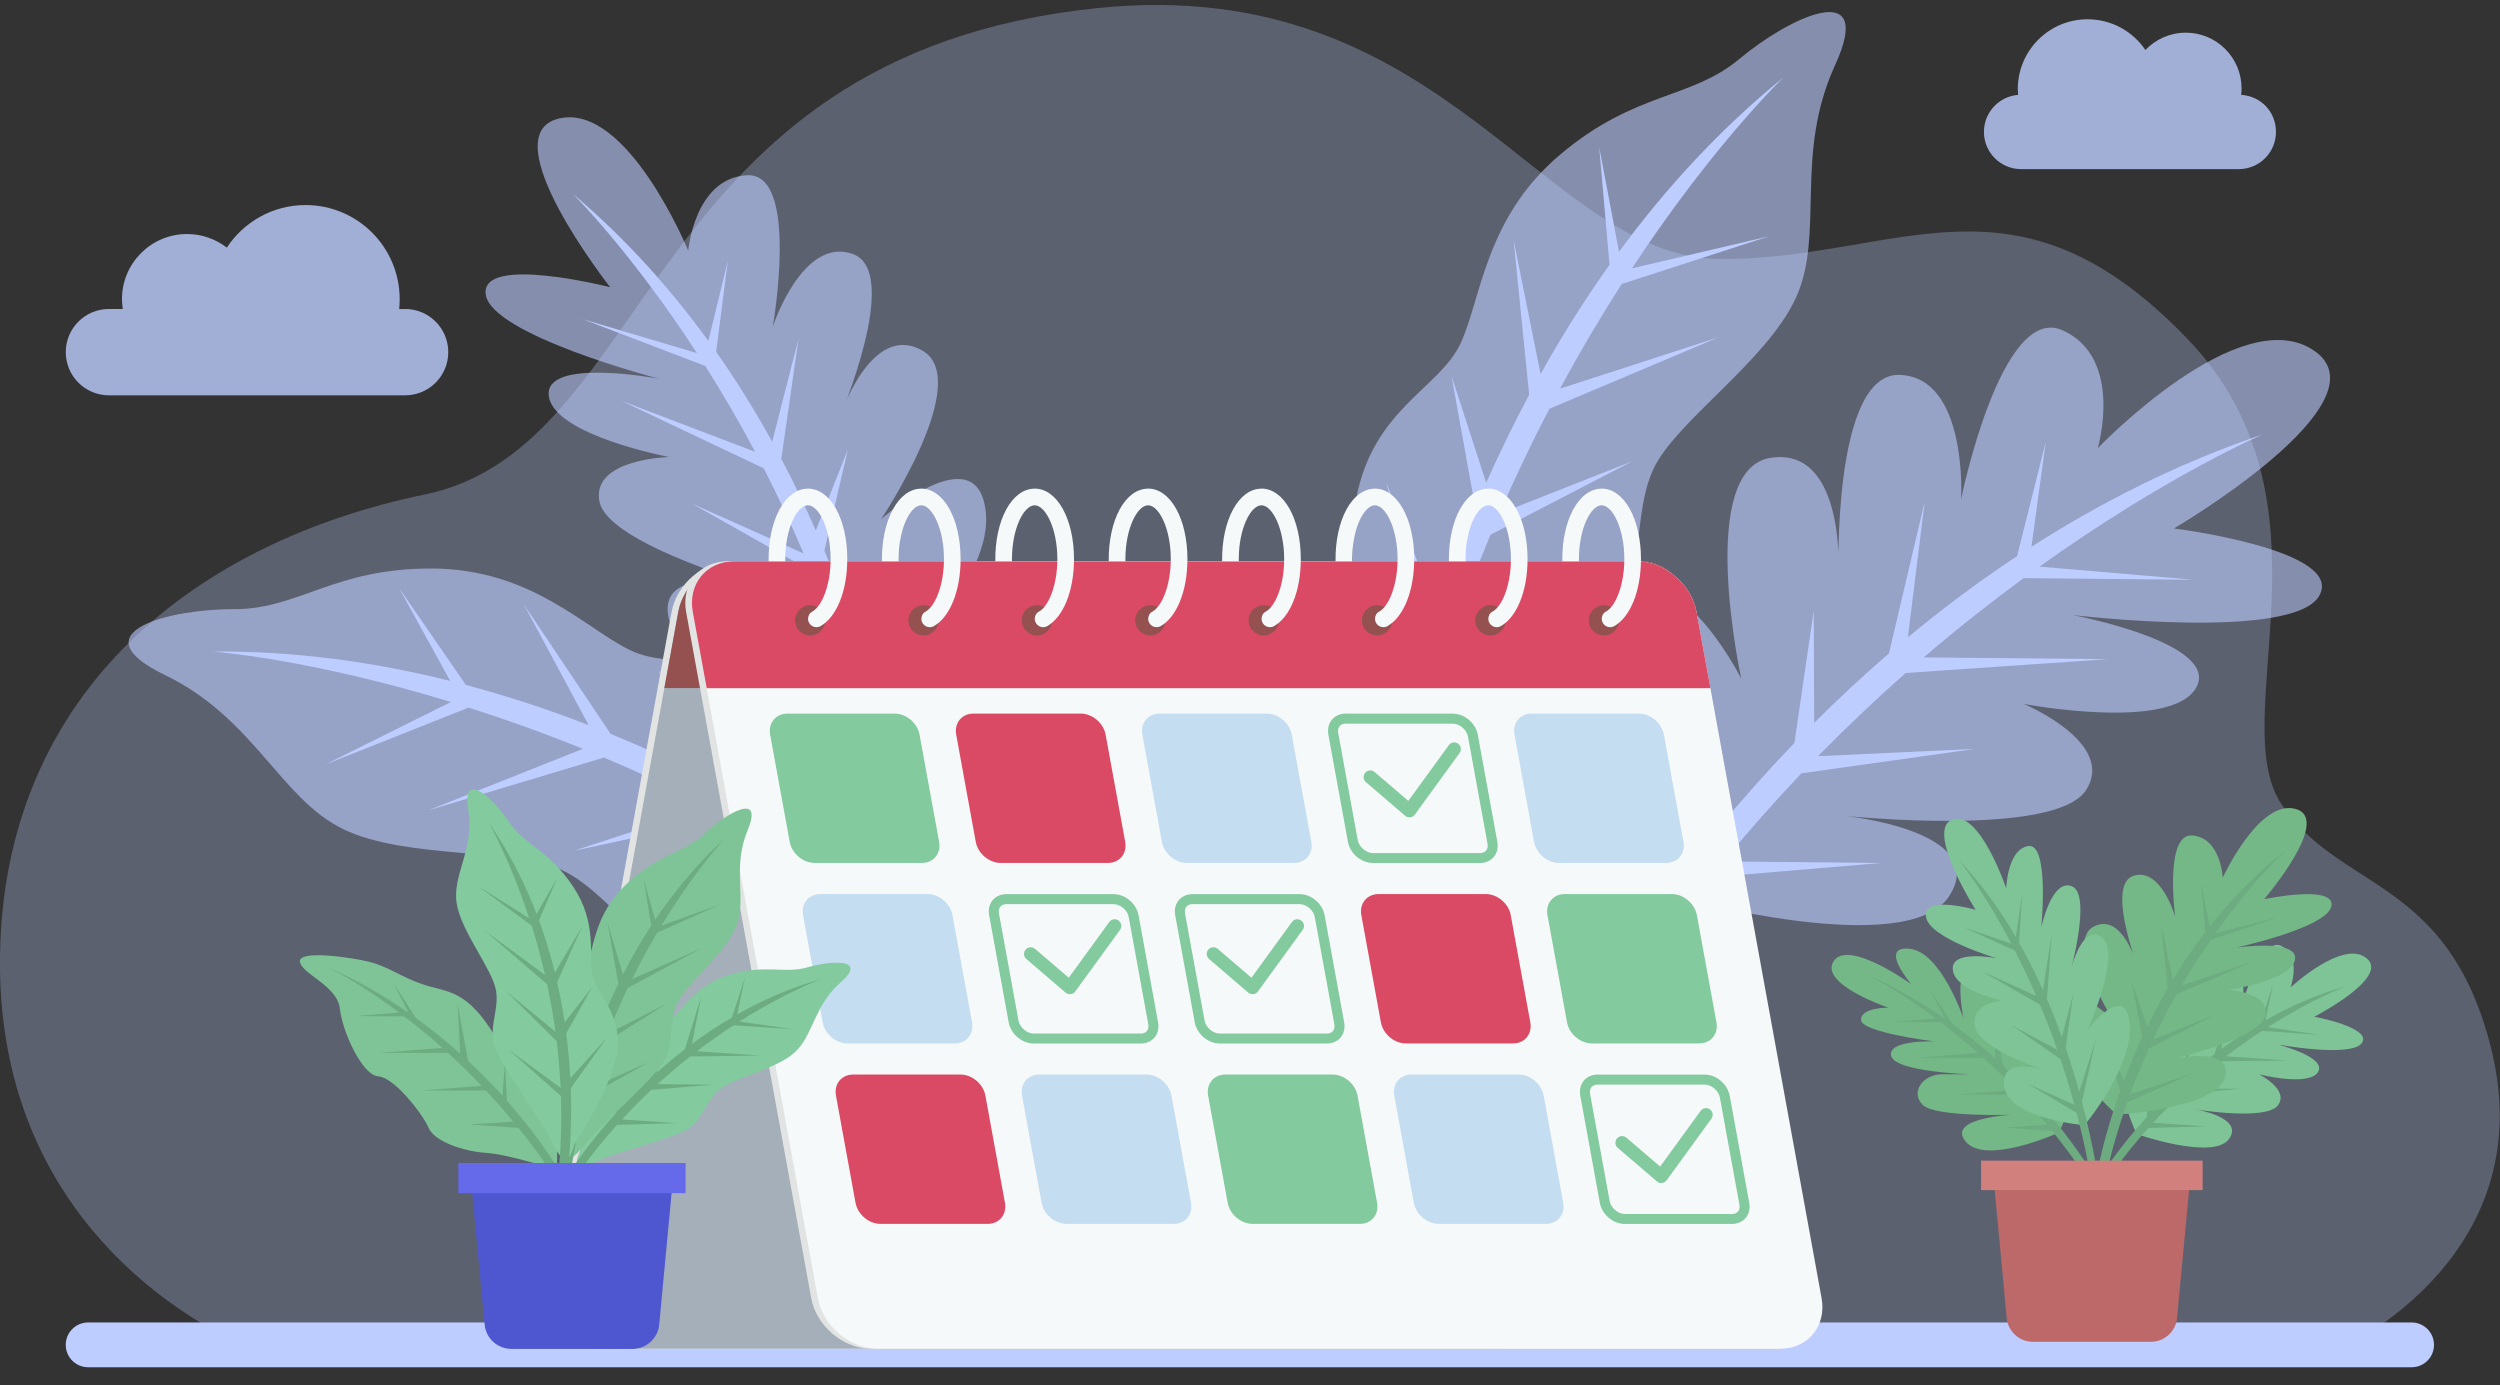 <svg width="444" height="246" viewBox="0 0 444 246" fill="none" xmlns="http://www.w3.org/2000/svg">
<rect x="0" y="0" width="444" height="246" fill="#333333" stroke="none"/>
<g clip-path="url(#clip0_220_4159)">
<path d="M47.796 240.879C47.796 240.879 -2.166 224.405 0.066 167.356C1.812 122.627 34.497 96.283 75.5 87.808C116.493 79.334 114.003 9.78 194.893 1.439C256.77 -4.937 274.172 46.004 305.73 46.004C337.289 46.004 357.811 28.382 388.347 60.028C416.412 89.121 394.898 127.587 405.252 142.935C415.606 158.282 434.703 155.833 442.349 185.887C452.146 224.395 413.829 240.548 413.829 240.548L47.806 240.869L47.796 240.879Z" fill="#BDCDFF" fill-opacity="0.3"/>
<path d="M71.934 54.885H70.891C70.953 54.316 70.984 53.727 70.984 53.138C70.984 43.909 63.502 36.416 54.264 36.416C48.415 36.416 43.269 39.434 40.283 43.981C38.33 42.472 35.881 41.563 33.225 41.563C26.839 41.563 21.662 46.741 21.662 53.127C21.662 53.717 21.724 54.306 21.806 54.874H19.347C15.11 54.874 11.68 58.305 11.68 62.543C11.68 66.78 15.11 70.211 19.347 70.211H71.945C76.181 70.211 79.612 66.78 79.612 62.543C79.612 58.305 76.181 54.874 71.945 54.874L71.934 54.885Z" fill="#BDCDFF" fill-opacity="0.8"/>
<path d="M398.031 16.849C398.073 16.477 398.104 16.094 398.104 15.712C398.104 10.234 393.671 5.801 388.194 5.801C385.373 5.801 382.831 6.989 381.022 8.88C378.801 5.584 375.029 3.424 370.751 3.424C363.91 3.424 358.361 8.973 358.361 15.815C358.361 16.167 358.382 16.508 358.413 16.849C355.013 17.128 352.347 19.959 352.347 23.432C352.347 27.08 355.302 30.036 358.95 30.036H397.608C401.255 30.036 404.211 27.08 404.211 23.432C404.211 19.784 401.472 17.055 398.021 16.849H398.031Z" fill="#BDCDFF" fill-opacity="0.8"/>
<path d="M428.3 234.868H15.653C13.452 234.868 11.675 236.656 11.675 238.847C11.675 241.038 13.462 242.826 15.653 242.826H428.3C430.501 242.826 432.279 241.038 432.279 238.847C432.279 236.656 430.491 234.868 428.3 234.868Z" fill="#BDCDFF"/>
<path d="M245.688 135.573C245.688 135.573 237.794 104.423 240.873 88.466C243.952 72.509 255.722 68.995 259.432 60.913C263.131 52.831 263.762 38.662 277.154 27.397C290.546 16.132 300.239 17.723 308.95 10.437C317.661 3.151 333.213 -4.362 325.897 11.605C318.581 27.562 324.12 41.618 318.942 52.914C313.765 64.21 297.49 74.917 293.625 83.35C289.761 91.784 292.685 101.602 285.679 109.26C278.673 116.918 264.681 128.028 258.771 133.537C252.86 139.045 245.161 150.92 245.688 135.583V135.573Z" fill="#BDCDFF" fill-opacity="0.6"/>
<path d="M314.082 41.988L289.829 47.662C304.389 25.566 316.727 13.763 316.727 13.763C305.34 23.013 295.688 33.616 287.535 44.706L284.022 26.155L285.851 47.031C281.304 53.408 277.233 59.929 273.606 66.43L268.801 42.535L271.58 70.119C268.759 75.39 266.228 80.62 263.944 85.736L257.785 66.74L262.011 90.169C259.335 96.484 257.062 102.571 255.119 108.266L246.129 85.529L253.755 112.379C247.286 132.418 245.24 146.588 245.24 146.588L248.454 148.593C250.634 137.534 253.383 127.086 256.524 117.267L281.841 106.064L257.62 113.919C259.831 107.305 262.208 100.98 264.709 94.975L289.871 81.932L266.3 91.213C269.152 84.609 272.138 78.408 275.166 72.6L305.226 59.898L277.067 69.024C280.725 62.234 284.425 56.033 288.011 50.442L314.061 41.998L314.082 41.988Z" fill="#BDCDFF"/>
<path d="M170.131 164.239C170.131 164.239 156.346 135.208 143.812 124.883C131.267 114.559 119.952 119.354 111.953 115.489C103.945 111.624 94.428 101.113 76.933 100.968C59.439 100.824 52.98 108.234 41.624 108.182C30.267 108.13 13.496 112.264 29.306 119.892C45.116 127.519 49.818 141.884 60.999 147.279C72.19 152.674 91.555 150.545 99.905 154.576C108.254 158.606 112.263 168.042 122.545 169.468C132.827 170.895 150.683 170.533 158.754 171.008C166.814 171.484 180.32 175.721 170.131 164.239Z" fill="#BDCDFF" fill-opacity="0.6"/>
<path d="M57.776 135.775L80.076 124.676C54.769 116.935 37.74 115.715 37.74 115.715C52.413 115.581 66.601 117.596 79.962 120.935L70.848 104.399L82.742 121.648C90.317 123.663 97.602 126.092 104.546 128.779L93.014 107.313L108.452 130.339C113.98 132.603 119.271 135.011 124.293 137.501L116.925 118.95L128.602 139.692C134.689 142.855 140.32 146.09 145.446 149.232L137.871 125.988L149.124 151.536C166.888 162.843 177.5 172.465 177.5 172.465L176.302 176.061C167.57 168.93 158.797 162.636 150.116 157.086L123.466 164.6L147.13 155.195C141.209 151.505 135.34 148.157 129.584 145.118L101.88 151.113L125.946 143.227C119.54 139.961 113.288 137.088 107.253 134.546L76.005 143.93L103.512 132.995C96.362 130.102 89.562 127.683 83.228 125.668L57.776 135.775Z" fill="#BDCDFF"/>
<path d="M297.992 159.345C297.992 159.345 279.35 126.635 287.565 110.42C295.781 94.204 309.245 120.507 309.245 120.507C309.245 120.507 301.082 83.197 314.587 81.285C328.093 79.384 326.523 102.844 326.523 102.844C326.523 102.844 325.293 66.114 337.414 66.579C349.525 67.034 348.295 88.634 348.295 88.634C348.295 88.634 355.374 53.743 366.317 58.662C377.27 63.582 372.569 79.591 372.569 79.591C372.569 79.591 397.906 53.133 411.061 62.331C424.205 71.519 386.095 93.853 386.095 93.853C386.095 93.853 416.486 97.656 411.908 105.79C407.331 113.923 368.167 109.241 368.167 109.241C368.167 109.241 394.414 114.202 390.053 122.098C385.692 129.984 359.445 125.023 359.445 125.023C359.445 125.023 375.958 131.937 370.461 140.36C364.963 148.773 327.742 144.907 327.742 144.907C327.742 144.907 353.586 147.584 346.198 159.118C338.809 170.652 297.982 159.356 297.982 159.356L297.992 159.345Z" fill="#BDCDFF" fill-opacity="0.6"/>
<path d="M389.606 102.968L362.212 100.632C384.946 84.375 401.872 77.141 401.872 77.141C386.795 82.267 373.093 89.222 360.786 97.108L363.328 78.474L358.234 98.761C351.31 103.34 344.841 108.207 338.838 113.189L341.824 89.108L335.479 116.041C330.746 120.124 326.313 124.268 322.201 128.371L322.118 108.486L318.687 131.947C313.758 137.063 309.315 142.085 305.367 146.85L303.569 122.521L302.557 150.302C289.02 167.179 282.107 179.911 282.107 179.911L284.814 182.826C290.818 173.069 297.225 164.078 303.828 155.81L334.208 153.257L306.111 152.989C310.658 147.439 315.288 142.23 319.938 137.342L350.773 133.001L322.883 134.293C328.101 128.97 333.319 124.051 338.455 119.524L374.312 117.064L341.648 116.754C347.776 111.504 353.749 106.823 359.401 102.678L389.616 102.968H389.606Z" fill="#BDCDFF"/>
<path d="M153.611 123.54C153.611 123.54 176.427 105.134 175.084 91.047C173.741 76.961 156.494 92.194 156.494 92.194C156.494 92.194 173.017 67.473 163.779 62.244C154.531 57.025 148.992 74.47 148.992 74.47C148.992 74.47 160.328 48.199 151.41 45.088C142.503 41.977 137.253 57.975 137.253 57.975C137.253 57.975 142.048 30.67 132.706 31.125C123.365 31.58 122.228 44.519 122.228 44.519C122.228 44.519 111.388 18.134 99.236 21.059C87.094 23.984 108.371 51.01 108.371 51.01C108.371 51.01 85.255 45.119 86.268 52.312C87.27 59.505 116.989 67.256 116.989 67.256C116.989 67.256 96.549 63.391 97.469 70.346C98.389 77.302 118.818 81.167 118.818 81.167C118.818 81.167 104.889 81.487 106.48 89.145C108.071 96.804 136.147 104.596 136.147 104.596C136.147 104.596 116.658 99.181 118.725 109.64C120.802 120.099 153.601 123.53 153.601 123.53L153.611 123.54Z" fill="#BDCDFF" fill-opacity="0.6"/>
<path d="M103.246 56.61L123.768 62.708C111.916 44.456 101.706 34.4 101.706 34.4C111.182 42.41 119.128 51.349 125.804 60.558L129.265 46.327L127.188 62.48C130.908 67.772 134.205 73.135 137.14 78.458L141.821 60.155L138.762 81.486C141.035 85.796 143.061 90.054 144.879 94.198L150.594 79.802L146.409 97.784C148.527 102.9 150.315 107.799 151.823 112.377L160.049 95.252L152.888 115.674C157.9 131.755 159.284 142.958 159.284 142.958L156.494 144.302C154.913 135.527 152.826 127.187 150.397 119.312L129.11 108.822L149.55 116.625C147.835 111.313 145.964 106.218 143.98 101.35L122.869 89.434L142.72 98.301C140.457 92.958 138.07 87.914 135.631 83.171L110.345 71.182L134.112 80.246C131.167 74.696 128.17 69.601 125.246 64.992L103.266 56.6L103.246 56.61Z" fill="#BDCDFF"/>
<path d="M365.585 201.172C365.585 201.172 352.73 207.001 349.134 202.774C345.538 198.537 357.36 197.979 357.36 197.979C357.36 197.979 343.699 198.454 341.467 196.222C339.235 193.99 341.467 190.786 344.98 190.786H349.847C349.847 190.786 336.507 190.383 335.866 187.51C335.225 184.637 343.533 184.957 343.533 184.957C343.533 184.957 330.513 183.355 330.513 181.123C330.513 178.89 335.38 178.963 335.38 178.963C335.38 178.963 323.083 174.808 325.636 170.736C328.188 166.664 339.452 174.798 339.452 174.798C339.452 174.798 333.541 167.935 339.131 168.493C344.722 169.051 348.721 180.875 348.721 180.875C348.721 180.875 346.086 168.648 352.317 171.449C358.548 174.25 357.432 186.383 357.432 186.383C357.432 186.383 357.432 176.637 361.824 179.593C366.215 182.549 364.779 193.173 364.779 193.173C364.779 193.173 365.74 186.063 367.579 190.3C369.419 194.537 365.585 201.162 365.585 201.162V201.172Z" fill="#75B887"/>
<path d="M371.971 209.008C371.971 209.008 368.829 203.355 362.474 196.152L362.123 189.372L361.72 195.304C359.953 193.351 357.969 191.305 355.747 189.238L353.939 179.285L354.383 187.998C352.058 185.91 349.495 183.833 346.705 181.817L342.758 175.668L345.414 180.908C341.187 177.973 336.444 175.224 331.195 172.919C331.195 172.919 336.413 175.348 343.802 180.877L336.01 181.497L344.69 181.549C346.747 183.13 348.968 184.938 351.273 186.995L340.226 187.874H352.254C354.146 189.61 356.088 191.501 358.052 193.568L347.449 194.385L358.847 194.405C360.408 196.079 361.989 197.867 363.559 199.759L355.933 200.265L364.448 200.844C366.659 203.583 368.85 206.538 370.979 209.732L371.96 208.988L371.971 209.008Z" fill="#6DAC80"/>
<path d="M379.474 201.41C379.474 201.41 373.966 189.752 377.159 184.316C380.352 178.88 384.268 188.233 384.268 188.233C384.268 188.233 382.429 175.19 387.069 174.797C391.698 174.405 390.582 182.476 390.582 182.476C390.582 182.476 391.088 169.775 395.191 170.178C399.293 170.581 398.332 178.001 398.332 178.001C398.332 178.001 401.608 166.095 405.204 168.018C408.8 169.94 406.806 175.366 406.806 175.366C406.806 175.366 416.075 166.736 420.301 170.178C424.538 173.609 411.032 180.564 411.032 180.564C411.032 180.564 421.252 182.487 419.495 185.194C417.738 187.913 404.563 185.515 404.563 185.515C404.563 185.515 413.347 187.747 411.673 190.393C409.999 193.039 401.205 190.796 401.205 190.796C401.205 190.796 406.64 193.514 404.563 196.304C402.486 199.105 389.952 197.028 389.952 197.028C389.952 197.028 398.652 198.464 395.862 202.299C393.062 206.133 379.484 201.42 379.484 201.42L379.474 201.41Z" fill="#7FC496"/>
<path d="M411.992 183.78L402.754 182.426C410.876 177.269 416.808 175.109 416.808 175.109C411.558 176.576 406.733 178.705 402.362 181.186L403.684 174.809L401.452 181.713C398.983 183.16 396.668 184.71 394.508 186.312L396.12 178.054L393.289 187.221C391.584 188.534 389.972 189.878 388.473 191.211L388.938 184.348L387.192 192.379C385.394 194.043 383.761 195.696 382.294 197.257V188.823L381.25 198.394C376.228 203.954 373.573 208.212 373.573 208.212L374.42 209.276C376.704 206.031 379.101 203.055 381.55 200.326L391.925 200.047L382.397 199.396C384.082 197.567 385.776 195.861 387.481 194.27L398.053 193.381L388.556 193.267C390.457 191.531 392.359 189.94 394.208 188.482L406.443 188.348L395.366 187.594C397.577 185.899 399.716 184.41 401.742 183.087L411.992 183.79V183.78Z" fill="#6DAC80"/>
<path d="M375.972 197.999C375.972 197.999 364.027 187.509 365.07 179.913C366.114 172.316 375.115 180.946 375.115 180.946C375.115 180.946 366.713 167.18 371.849 164.555C376.975 161.93 379.589 171.51 379.589 171.51C379.589 171.51 374.04 157.021 378.938 155.532C383.836 154.044 386.316 162.829 386.316 162.829C386.316 162.829 384.332 147.926 389.385 148.381C394.438 148.835 394.759 155.873 394.759 155.873C394.759 155.873 401.227 141.818 407.737 143.678C414.248 145.539 402.116 159.697 402.116 159.697C402.116 159.697 414.764 157.021 414.062 160.907C413.359 164.782 397.084 168.306 397.084 168.306C397.084 168.306 408.244 166.673 407.593 170.415C406.942 174.166 395.782 175.799 395.782 175.799C395.782 175.799 403.325 176.285 402.292 180.398C401.258 184.512 385.872 188.098 385.872 188.098C385.872 188.098 396.557 185.607 395.193 191.229C393.829 196.851 375.983 197.968 375.983 197.968L375.972 197.999Z" fill="#75B887"/>
<path d="M404.76 162.872L393.506 165.714C400.337 156.093 406.093 150.873 406.093 150.873C400.781 154.997 396.276 159.658 392.442 164.505L390.892 156.723L391.657 165.518C389.528 168.298 387.616 171.13 385.911 173.951L383.783 163.926L384.961 175.553C383.638 177.837 382.439 180.101 381.364 182.302L378.595 174.375L380.455 184.214C379.194 186.932 378.109 189.557 377.19 191.996L373.118 182.54L376.539 193.763C373.459 202.362 372.457 208.398 372.457 208.398L373.935 209.193C374.989 204.47 376.301 200.006 377.799 195.789L389.569 190.58L378.316 194.342C379.37 191.5 380.496 188.782 381.674 186.198L393.382 180.214L382.429 184.576C383.772 181.734 385.188 179.046 386.604 176.535L400.574 170.613L387.492 174.995C389.218 172.06 390.954 169.363 392.638 166.934L404.739 162.883L404.76 162.872Z" fill="#6DAC80"/>
<path d="M370.169 199.879C370.169 199.879 378.994 189.389 378.219 181.793C377.444 174.187 370.8 182.827 370.8 182.827C370.8 182.827 377 169.06 373.218 166.435C369.425 163.81 367.503 173.391 367.503 173.391C367.503 173.391 371.606 158.901 367.989 157.413C364.372 155.925 362.533 164.709 362.533 164.709C362.533 164.709 364 149.806 360.27 150.261C356.539 150.716 356.302 157.754 356.302 157.754C356.302 157.754 351.528 143.698 346.712 145.559C341.897 147.419 350.866 161.578 350.866 161.578C350.866 161.578 341.514 158.901 342.041 162.777C342.568 166.652 354.586 170.177 354.586 170.177C354.586 170.177 346.34 168.544 346.826 172.285C347.312 176.037 355.547 177.669 355.547 177.669C355.547 177.669 349.978 178.155 350.742 182.268C351.507 186.382 362.874 189.968 362.874 189.968C362.874 189.968 354.979 187.477 355.981 193.099C356.984 198.722 370.169 199.838 370.169 199.838V199.879Z" fill="#7FC496"/>
<path d="M348.902 164.76L357.221 167.602C352.167 157.98 347.92 152.761 347.92 152.761C351.847 156.885 355.174 161.546 358.006 166.393L359.153 158.611L358.585 167.406C360.155 170.186 361.571 173.018 362.832 175.839L364.402 165.814L363.534 177.441C364.516 179.725 365.394 181.988 366.19 184.19L368.236 176.263L366.862 186.102C367.792 188.82 368.598 191.445 369.269 193.884L372.276 184.427L369.745 195.651C372.018 204.25 372.762 210.285 372.762 210.285L371.667 211.081C370.892 206.358 369.92 201.893 368.815 197.677L360.114 192.468L368.422 196.23C367.647 193.388 366.81 190.67 365.942 188.086L357.293 182.102L365.384 186.463C364.392 183.621 363.348 180.934 362.294 178.423L351.971 172.501L361.633 176.883C360.362 173.948 359.081 171.25 357.83 168.822L348.892 164.77L348.902 164.76Z" fill="#6DAC80"/>
<path d="M371.513 208.736H354.008L356.395 234.088C356.623 236.475 358.627 238.304 361.035 238.304H382.002C384.399 238.304 386.414 236.475 386.641 234.088L389.029 208.736H371.524H371.513Z" fill="#BD6969"/>
<path d="M391.185 206.131H351.835V211.361H391.185V206.131Z" fill="#D1807D"/>
<path d="M129.921 99.67H290.162C295.143 99.67 298.439 103.711 297.53 108.682L275.323 230.5C274.414 235.482 269.64 239.512 264.669 239.512H104.428C99.447 239.512 96.151 235.471 97.06 230.5L119.267 108.682C120.176 103.701 124.95 99.67 129.921 99.67Z" fill="#E2E3E3"/>
<path d="M131.098 99.67H291.339C296.32 99.67 299.616 103.711 298.707 108.682L276.5 230.5C275.591 235.482 270.817 239.512 265.846 239.512H105.615C100.635 239.512 97.338 235.471 98.248 230.5L120.454 108.682C121.364 103.701 126.138 99.67 131.108 99.67H131.098Z" fill="#A4AFB9"/>
<path d="M117.986 122.2L120.455 108.682C121.365 103.701 126.139 99.67 131.109 99.67H291.351C296.331 99.67 299.628 103.711 298.718 108.682L296.249 122.2H117.986Z" fill="#955050"/>
<path d="M289.469 99.69H129.227C124.247 99.69 120.95 103.731 121.86 108.702L144.066 230.52C144.976 235.501 149.75 239.532 154.72 239.532H314.961C319.942 239.532 323.239 235.491 322.329 230.52L300.123 108.702C299.213 103.721 294.439 99.69 289.469 99.69Z" fill="#E2E3E3"/>
<path d="M290.649 99.69H130.408C125.427 99.69 122.13 103.731 123.04 108.702L145.246 230.52C146.156 235.501 150.93 239.532 155.9 239.532H316.142C321.122 239.532 324.419 235.491 323.509 230.52L301.303 108.702C300.393 103.721 295.619 99.69 290.649 99.69Z" fill="#F6F9FA"/>
<path d="M303.772 122.22L301.303 108.702C300.393 103.721 295.619 99.69 290.649 99.69H130.408C125.427 99.69 122.13 103.731 123.04 108.702L125.509 122.22H303.772Z" fill="#DA4A64"/>
<path d="M158.871 126.73H139.847C137.77 126.73 136.395 128.414 136.778 130.481L140.25 149.508C140.632 151.585 142.616 153.259 144.693 153.259H163.717C165.794 153.259 167.169 151.575 166.786 149.508L163.314 130.481C162.932 128.404 160.948 126.73 158.871 126.73Z" fill="#83CA9F"/>
<path d="M191.917 126.73H172.893C170.816 126.73 169.442 128.414 169.824 130.481L173.296 149.508C173.678 151.585 175.663 153.259 177.74 153.259H196.763C198.841 153.259 200.215 151.575 199.833 149.508L196.36 130.481C195.978 128.404 193.994 126.73 191.917 126.73Z" fill="#DA4A64"/>
<path d="M224.974 126.73H205.95C203.873 126.73 202.499 128.414 202.881 130.481L206.353 149.508C206.736 151.585 208.72 153.259 210.797 153.259H229.821C231.898 153.259 233.272 151.575 232.89 149.508L229.418 130.481C229.035 128.404 227.051 126.73 224.974 126.73Z" fill="#C4DDF1"/>
<path d="M265.929 149.519L262.457 130.492C262.074 128.415 260.09 126.74 258.013 126.74H238.989C236.912 126.74 235.538 128.425 235.92 130.492L239.392 149.519C239.775 151.596 241.759 153.27 243.836 153.27H262.86C264.937 153.27 266.311 151.586 265.929 149.519ZM263.934 151.059C263.697 151.348 263.325 151.503 262.86 151.503H243.836C242.627 151.503 241.366 150.428 241.139 149.209L237.667 130.182C237.574 129.696 237.667 129.262 237.915 128.962C238.152 128.673 238.524 128.518 238.989 128.518H258.013C259.222 128.518 260.483 129.593 260.71 130.812L264.182 149.839C264.275 150.325 264.182 150.759 263.934 151.059Z" fill="#83CA9F"/>
<path d="M291.067 126.73H272.043C269.966 126.73 268.592 128.414 268.974 130.481L272.446 149.508C272.828 151.585 274.812 153.259 276.889 153.259H295.913C297.99 153.259 299.365 151.575 298.982 149.508L295.51 130.481C295.128 128.404 293.144 126.73 291.067 126.73Z" fill="#C4DDF1"/>
<path d="M164.717 158.785H145.693C143.616 158.785 142.241 160.47 142.624 162.537L146.096 181.563C146.478 183.64 148.462 185.315 150.539 185.315H169.563C171.64 185.315 173.014 183.63 172.632 181.563L169.16 162.537C168.778 160.459 166.794 158.785 164.717 158.785Z" fill="#C4DDF1"/>
<path d="M205.678 181.574L202.206 162.547C201.824 160.47 199.84 158.796 197.763 158.796H178.739C176.662 158.796 175.288 160.48 175.67 162.547L179.142 181.574C179.524 183.651 181.508 185.326 183.585 185.326H202.609C204.686 185.326 206.061 183.641 205.678 181.574ZM203.684 183.114C203.446 183.403 203.074 183.558 202.609 183.558H183.585C182.376 183.558 181.116 182.483 180.888 181.264L177.416 162.237C177.323 161.752 177.416 161.317 177.664 161.018C177.902 160.728 178.274 160.573 178.739 160.573H197.763C198.972 160.573 200.233 161.648 200.46 162.868L203.932 181.894C204.025 182.38 203.932 182.814 203.684 183.114Z" fill="#83CA9F"/>
<path d="M238.725 181.574L235.253 162.547C234.871 160.47 232.886 158.796 230.809 158.796H211.785C209.708 158.796 208.334 160.48 208.716 162.547L212.188 181.574C212.571 183.651 214.555 185.326 216.632 185.326H235.656C237.733 185.326 239.107 183.641 238.725 181.574ZM236.731 183.114C236.493 183.403 236.121 183.558 235.656 183.558H216.632C215.423 183.558 214.162 182.483 213.935 181.264L210.463 162.237C210.37 161.752 210.463 161.317 210.711 161.018C210.948 160.728 211.32 160.573 211.785 160.573H230.809C232.018 160.573 233.279 161.648 233.506 162.868L236.979 181.894C237.072 182.38 236.979 182.814 236.731 183.114Z" fill="#83CA9F"/>
<path d="M263.867 158.785H244.843C242.766 158.785 241.391 160.47 241.774 162.537L245.246 181.563C245.628 183.64 247.612 185.315 249.689 185.315H268.713C270.79 185.315 272.164 183.63 271.782 181.563L268.31 162.537C267.928 160.459 265.944 158.785 263.867 158.785Z" fill="#DA4A64"/>
<path d="M296.924 158.785H277.9C275.823 158.785 274.448 160.47 274.831 162.537L278.303 181.563C278.685 183.64 280.669 185.315 282.746 185.315H301.77C303.847 185.315 305.221 183.63 304.839 181.563L301.367 162.537C300.985 160.459 299.001 158.785 296.924 158.785Z" fill="#83CA9F"/>
<path d="M170.562 190.834H151.538C149.461 190.834 148.087 192.518 148.469 194.585L151.941 213.612C152.324 215.689 154.308 217.364 156.385 217.364H175.409C177.486 217.364 178.86 215.679 178.478 213.612L175.006 194.585C174.623 192.508 172.639 190.834 170.562 190.834Z" fill="#DA4A64"/>
<path d="M203.608 190.834H184.585C182.508 190.834 181.133 192.518 181.516 194.585L184.988 213.612C185.37 215.689 187.354 217.364 189.431 217.364H208.455C210.532 217.364 211.906 215.679 211.524 213.612L208.052 194.585C207.67 192.508 205.686 190.834 203.608 190.834Z" fill="#C4DDF1"/>
<path d="M236.655 190.834H217.631C215.554 190.834 214.18 192.518 214.562 194.585L218.034 213.612C218.416 215.689 220.4 217.364 222.477 217.364H241.501C243.578 217.364 244.953 215.679 244.57 213.612L241.098 194.585C240.716 192.508 238.732 190.834 236.655 190.834Z" fill="#83CA9F"/>
<path d="M269.712 190.834H250.688C248.611 190.834 247.237 192.518 247.619 194.585L251.091 213.612C251.473 215.689 253.457 217.364 255.534 217.364H274.558C276.635 217.364 278.01 215.679 277.627 213.612L274.155 194.585C273.773 192.508 271.789 190.834 269.712 190.834Z" fill="#C4DDF1"/>
<path d="M310.667 213.623L307.194 194.596C306.812 192.519 304.828 190.845 302.751 190.845H283.727C281.65 190.845 280.276 192.529 280.658 194.596L284.13 213.623C284.512 215.7 286.497 217.374 288.574 217.374H307.597C309.675 217.374 311.049 215.69 310.667 213.623ZM308.672 215.163C308.434 215.452 308.063 215.607 307.597 215.607H288.574C287.365 215.607 286.104 214.532 285.876 213.313L282.404 194.286C282.311 193.8 282.404 193.366 282.652 193.067C282.89 192.777 283.262 192.622 283.727 192.622H302.751C303.96 192.622 305.221 193.697 305.448 194.917L308.92 213.943C309.013 214.429 308.92 214.863 308.672 215.163Z" fill="#83CA9F"/>
<path d="M146.571 110.169C146.571 111.658 145.372 112.856 143.884 112.856C142.396 112.856 141.198 111.658 141.198 110.169C141.198 108.681 142.396 107.482 143.884 107.482C145.372 107.482 146.571 108.681 146.571 110.169Z" fill="#955050"/>
<path d="M143.501 86.783C139.44 86.783 136.402 92.354 136.505 99.681H139.46C139.46 99.547 139.46 99.423 139.46 99.289C139.46 93.821 141.589 89.739 143.49 89.739C145.392 89.739 147.52 93.821 147.52 99.289C147.52 104.053 145.898 107.763 144.224 108.642C143.759 108.879 143.511 109.396 143.511 109.913C143.511 111.039 144.73 111.752 145.712 111.205C148.544 109.613 150.476 105.024 150.476 99.289C150.476 92.157 147.469 86.773 143.48 86.773L143.501 86.783Z" fill="#F6F9FA"/>
<path d="M164.019 112.856C165.503 112.856 166.705 111.653 166.705 110.169C166.705 108.685 165.503 107.482 164.019 107.482C162.535 107.482 161.332 108.685 161.332 110.169C161.332 111.653 162.535 112.856 164.019 112.856Z" fill="#955050"/>
<path d="M163.628 86.783C159.567 86.783 156.529 92.354 156.632 99.681H159.588C159.588 99.547 159.588 99.423 159.588 99.289C159.588 93.821 161.716 89.739 163.618 89.739C165.519 89.739 167.648 93.821 167.648 99.289C167.648 104.053 166.025 107.763 164.351 108.642C163.886 108.879 163.638 109.396 163.638 109.913C163.638 111.039 164.858 111.752 165.839 111.205C168.671 109.613 170.603 105.024 170.603 99.289C170.603 92.157 167.596 86.773 163.607 86.773L163.628 86.783Z" fill="#F6F9FA"/>
<path d="M186.836 110.169C186.836 111.658 185.637 112.856 184.149 112.856C182.661 112.856 181.463 111.658 181.463 110.169C181.463 108.681 182.661 107.482 184.149 107.482C185.637 107.482 186.836 108.681 186.836 110.169Z" fill="#955050"/>
<path d="M183.766 86.783C179.705 86.783 176.667 92.354 176.77 99.681H179.725C179.725 99.547 179.725 99.423 179.725 99.289C179.725 93.821 181.854 89.739 183.755 89.739C185.657 89.739 187.785 93.821 187.785 99.289C187.785 104.053 186.163 107.763 184.489 108.642C184.024 108.879 183.776 109.396 183.776 109.913C183.776 111.039 184.995 111.752 185.977 111.205C188.808 109.613 190.741 105.024 190.741 99.289C190.741 92.157 187.734 86.773 183.745 86.773L183.766 86.783Z" fill="#F6F9FA"/>
<path d="M204.294 112.856C205.778 112.856 206.981 111.653 206.981 110.169C206.981 108.685 205.778 107.482 204.294 107.482C202.81 107.482 201.607 108.685 201.607 110.169C201.607 111.653 202.81 112.856 204.294 112.856Z" fill="#955050"/>
<path d="M203.91 86.783C199.849 86.783 196.811 92.354 196.914 99.681H199.87C199.87 99.547 199.87 99.423 199.87 99.289C199.87 93.821 201.999 89.739 203.9 89.739C205.801 89.739 207.93 93.821 207.93 99.289C207.93 104.053 206.308 107.763 204.634 108.642C204.169 108.879 203.921 109.396 203.921 109.913C203.921 111.039 205.14 111.752 206.122 111.205C208.953 109.613 210.885 105.024 210.885 99.289C210.885 92.157 207.878 86.773 203.89 86.773L203.91 86.783Z" fill="#F6F9FA"/>
<path d="M227.118 110.169C227.118 111.658 225.92 112.856 224.432 112.856C222.944 112.856 221.745 111.658 221.745 110.169C221.745 108.681 222.944 107.482 224.432 107.482C225.92 107.482 227.118 108.681 227.118 110.169Z" fill="#955050"/>
<path d="M224.048 86.783C219.987 86.783 216.949 92.354 217.052 99.681H220.007C220.007 99.547 220.007 99.423 220.007 99.289C220.007 93.821 222.136 89.739 224.038 89.739C225.939 89.739 228.068 93.821 228.068 99.289C228.068 104.053 226.445 107.763 224.771 108.642C224.306 108.879 224.058 109.396 224.058 109.913C224.058 111.039 225.278 111.752 226.259 111.205C229.091 109.613 231.023 105.024 231.023 99.289C231.023 92.157 228.016 86.773 224.027 86.773L224.048 86.783Z" fill="#F6F9FA"/>
<path d="M244.573 112.856C246.057 112.856 247.259 111.653 247.259 110.169C247.259 108.685 246.057 107.482 244.573 107.482C243.089 107.482 241.886 108.685 241.886 110.169C241.886 111.653 243.089 112.856 244.573 112.856Z" fill="#955050"/>
<path d="M244.189 86.783C240.128 86.783 237.09 92.354 237.193 99.681H240.149C240.149 99.547 240.149 99.423 240.149 99.289C240.149 93.821 242.277 89.739 244.179 89.739C246.08 89.739 248.209 93.821 248.209 99.289C248.209 104.053 246.586 107.763 244.912 108.642C244.447 108.879 244.199 109.396 244.199 109.913C244.199 111.039 245.419 111.752 246.4 111.205C249.232 109.613 251.164 105.024 251.164 99.289C251.164 92.157 248.157 86.773 244.168 86.773L244.189 86.783Z" fill="#F6F9FA"/>
<path d="M267.391 110.169C267.391 111.658 266.192 112.856 264.704 112.856C263.216 112.856 262.017 111.658 262.017 110.169C262.017 108.681 263.216 107.482 264.704 107.482C266.192 107.482 267.391 108.681 267.391 110.169Z" fill="#955050"/>
<path d="M264.32 86.783C260.259 86.783 257.221 92.354 257.324 99.681H260.28C260.28 99.547 260.28 99.423 260.28 99.289C260.28 93.821 262.408 89.739 264.31 89.739C266.211 89.739 268.34 93.821 268.34 99.289C268.34 104.053 266.717 107.763 265.043 108.642C264.578 108.879 264.33 109.396 264.33 109.913C264.33 111.039 265.55 111.752 266.531 111.205C269.363 109.613 271.295 105.024 271.295 99.289C271.295 92.157 268.288 86.773 264.299 86.773L264.32 86.783Z" fill="#F6F9FA"/>
<path d="M284.845 112.856C286.329 112.856 287.532 111.653 287.532 110.169C287.532 108.685 286.329 107.482 284.845 107.482C283.361 107.482 282.158 108.685 282.158 110.169C282.158 111.653 283.361 112.856 284.845 112.856Z" fill="#955050"/>
<path d="M284.461 86.783C280.4 86.783 277.362 92.354 277.465 99.681H280.421C280.421 99.547 280.421 99.423 280.421 99.289C280.421 93.821 282.55 89.739 284.451 89.739C286.352 89.739 288.481 93.821 288.481 99.289C288.481 104.053 286.859 107.763 285.185 108.642C284.72 108.879 284.472 109.396 284.472 109.913C284.472 111.039 285.691 111.752 286.673 111.205C289.504 109.613 291.436 105.024 291.436 99.289C291.436 92.157 288.429 86.773 284.441 86.773L284.461 86.783Z" fill="#F6F9FA"/>
<path d="M190.009 176.573C189.73 176.573 189.451 176.469 189.234 176.283L182.28 170.32C181.784 169.896 181.722 169.142 182.156 168.646C182.579 168.15 183.334 168.088 183.83 168.522L189.813 173.648L197.005 163.747C197.387 163.22 198.131 163.096 198.658 163.489C199.185 163.871 199.309 164.615 198.917 165.142L190.97 176.077C190.774 176.345 190.474 176.521 190.154 176.552C190.113 176.552 190.061 176.552 190.02 176.552L190.009 176.573Z" fill="#83CA9F"/>
<path d="M222.455 176.573C222.176 176.573 221.897 176.469 221.68 176.283L214.725 170.32C214.229 169.896 214.167 169.142 214.601 168.646C215.025 168.15 215.779 168.088 216.275 168.522L222.258 173.648L229.45 163.747C229.833 163.22 230.577 163.096 231.104 163.489C231.631 163.871 231.755 164.615 231.362 165.142L223.416 176.077C223.219 176.345 222.92 176.521 222.599 176.552C222.558 176.552 222.506 176.552 222.465 176.552L222.455 176.573Z" fill="#83CA9F"/>
<path d="M250.317 145.163C250.038 145.163 249.759 145.06 249.542 144.874L242.587 138.911C242.091 138.487 242.029 137.732 242.463 137.236C242.887 136.74 243.641 136.678 244.137 137.112L250.12 142.238L257.312 132.338C257.695 131.811 258.439 131.686 258.966 132.079C259.493 132.462 259.617 133.206 259.224 133.733L251.278 144.667C251.081 144.936 250.782 145.112 250.461 145.143C250.42 145.143 250.368 145.143 250.327 145.143L250.317 145.163Z" fill="#83CA9F"/>
<path d="M295.038 210.108C294.759 210.108 294.48 210.005 294.263 209.819L287.309 203.856C286.813 203.432 286.751 202.677 287.185 202.181C287.608 201.685 288.363 201.623 288.859 202.057L294.842 207.183L302.034 197.283C302.416 196.756 303.16 196.631 303.687 197.024C304.214 197.407 304.338 198.151 303.945 198.678L295.999 209.612C295.803 209.881 295.503 210.057 295.183 210.088C295.141 210.088 295.09 210.088 295.048 210.088L295.038 210.108Z" fill="#83CA9F"/>
<path d="M98.871 207.771C98.871 207.771 99.791 194.387 94.769 191.742C89.747 189.086 88.713 184.177 85.024 179.95C81.335 175.723 78.648 176.043 74.97 174.782C71.291 173.521 68.832 171.62 65.556 170.813C62.291 170.007 52.846 168.643 53.269 170.844C53.693 173.046 59.914 175.061 60.358 179.133C60.803 183.205 64.316 190.967 67.199 191.163C70.072 191.359 75.114 197.922 76.117 200.299C77.109 202.676 82.193 204.474 86.357 204.753C90.522 205.032 98.871 207.782 98.871 207.782V207.771Z" fill="#7FC496"/>
<path d="M99.771 208.681C99.771 208.681 96.546 202.883 90.026 195.494L89.664 188.539L89.251 194.626C87.443 192.631 85.397 190.523 83.123 188.404L81.263 178.193L81.728 187.133C79.341 184.994 76.716 182.854 73.854 180.787L69.814 174.483L72.542 179.857C68.202 176.85 63.345 174.028 57.951 171.662C57.951 171.662 63.304 174.152 70.888 179.826L62.901 180.467L71.808 180.519C73.927 182.141 76.189 183.991 78.556 186.1L67.23 186.999H79.569C81.511 188.776 83.495 190.719 85.51 192.838L74.629 193.675L86.316 193.696C87.918 195.411 89.54 197.241 91.152 199.194L83.33 199.711L92.072 200.31C94.335 203.121 96.588 206.149 98.778 209.436L99.791 208.681H99.771Z" fill="#6DAC80"/>
<path d="M103.119 204.312C103.119 204.312 104.7 193.057 108.048 188.241C111.406 183.425 116.118 183.848 118.578 181.699C121.047 179.549 123.269 174.991 129.655 173.09C136.041 171.188 139.286 173.007 143.43 171.787C147.573 170.568 154.207 170.186 149.33 174.433C144.463 178.681 144.453 184.024 141.001 187.032C137.55 190.039 130.213 191.372 127.64 193.615C125.067 195.858 124.726 199.464 121.13 201.035C117.534 202.606 110.962 204.374 108.068 205.386C105.175 206.399 100.742 209.262 103.098 204.312H103.119Z" fill="#83CA9F"/>
<path d="M140.816 182.806L131.34 181.422C139.669 176.13 145.755 173.918 145.755 173.918C140.371 175.427 135.422 177.608 130.937 180.15L132.301 173.608L130.007 180.688C127.475 182.166 125.098 183.757 122.887 185.401L124.54 176.936L121.637 186.341C119.88 187.695 118.237 189.069 116.697 190.434L117.183 183.385L115.385 191.622C113.535 193.338 111.861 195.022 110.363 196.624V187.974L109.299 197.792C104.152 203.487 101.414 207.858 101.414 207.858L102.282 208.944C104.628 205.616 107.087 202.557 109.598 199.766L120.242 199.487L110.466 198.815C112.192 196.945 113.938 195.188 115.685 193.555L126.535 192.645L116.79 192.532C118.743 190.754 120.686 189.121 122.587 187.623L135.132 187.478L123.765 186.703C126.039 184.966 128.229 183.437 130.306 182.083L140.826 182.806H140.816Z" fill="#6DAC80"/>
<path d="M99.812 202.937C99.812 202.937 95.462 190.845 96.443 184.179C97.425 177.513 102.643 175.301 104.1 171.788C105.568 168.274 105.485 162.486 111.231 157.04C116.976 151.593 121.388 151.583 125.129 148.059C128.87 144.524 135.68 140.452 132.797 147.407C129.903 154.353 132.755 159.685 130.709 164.605C128.663 169.524 121.605 174.94 120.076 178.609C118.547 182.278 120.117 186.06 117.152 189.626C114.186 193.191 108.172 198.627 105.65 201.242C103.129 203.867 99.957 209.19 99.812 202.937Z" fill="#7FC496"/>
<path d="M128.251 160.491L117.473 164.398C123.477 154.476 128.726 148.885 128.726 148.885C123.828 153.391 119.757 158.321 116.357 163.354L114.301 156.078L115.654 164.408C113.763 167.291 112.1 170.206 110.632 173.079L107.863 163.726L109.816 174.712C108.679 177.037 107.667 179.321 106.768 181.543L103.513 174.257L106.013 183.466C104.97 186.204 104.102 188.819 103.368 191.248L98.739 182.639L102.851 193.005C100.444 201.552 99.885 207.422 99.885 207.422L101.384 208.021C102.087 203.402 103.058 198.989 104.226 194.803L115.344 188.581L104.629 193.366C105.455 190.535 106.365 187.827 107.346 185.222L118.351 178.267L107.966 183.59C109.082 180.727 110.271 178.019 111.49 175.466L124.707 168.325L112.255 173.895C113.732 170.898 115.241 168.149 116.719 165.638L128.241 160.491H128.251Z" fill="#6DAC80"/>
<path d="M101.983 203.291C101.983 203.291 109.041 192.749 109.671 186.228C110.301 179.707 105.765 176.513 105.176 172.875C104.587 169.237 106.023 163.77 101.745 157.393C97.467 151.017 93.2 150.087 90.409 145.963C87.619 141.829 81.988 136.538 83.145 143.731C84.302 150.924 80.283 155.368 81.109 160.453C81.926 165.537 87.485 172.162 88.105 175.965C88.715 179.769 86.307 183.024 88.332 187.024C90.358 191.023 94.904 197.441 96.734 200.459C98.563 203.477 100.371 209.182 101.983 203.301V203.291Z" fill="#83CA9F"/>
<path d="M84.454 157.093L93.971 163.067C90.499 152.412 86.738 145.994 86.738 145.994C90.416 151.296 93.196 156.825 95.294 162.313L99.003 155.853L95.728 163.46C96.875 166.591 97.805 169.702 98.549 172.73L103.436 164.452L98.952 174.446C99.499 176.885 99.944 179.262 100.285 181.556L105.152 175.345L100.564 183.541C100.925 186.352 101.153 189.018 101.287 191.467L107.797 184.285L101.37 193.245C101.68 201.844 100.843 207.528 100.843 207.528L99.251 207.776C99.665 203.249 99.758 198.867 99.623 194.651L90.323 186.414L99.572 193.204C99.437 190.351 99.189 187.582 98.869 184.915L89.858 176.006L98.652 183.23C98.249 180.285 97.732 177.464 97.164 174.797L86.045 165.248L96.792 173.144C96.069 170.002 95.263 167.067 94.426 164.39L84.485 157.083L84.454 157.093Z" fill="#6DAC80"/>
<path d="M101.579 209.221H83.62L86.069 235.235C86.296 237.684 88.363 239.565 90.822 239.565H112.326C114.786 239.565 116.852 237.694 117.08 235.235L119.529 209.221H101.569H101.579Z" fill="#4E57D0"/>
<path d="M121.763 206.545H81.4V211.909H121.763V206.545Z" fill="#646AEA"/>
</g>
<defs>
<clipPath id="clip0_220_4159">
<rect width="443.947" height="245" fill="white" transform="translate(-0.004 0.893)"/>
</clipPath>
</defs>
</svg>
